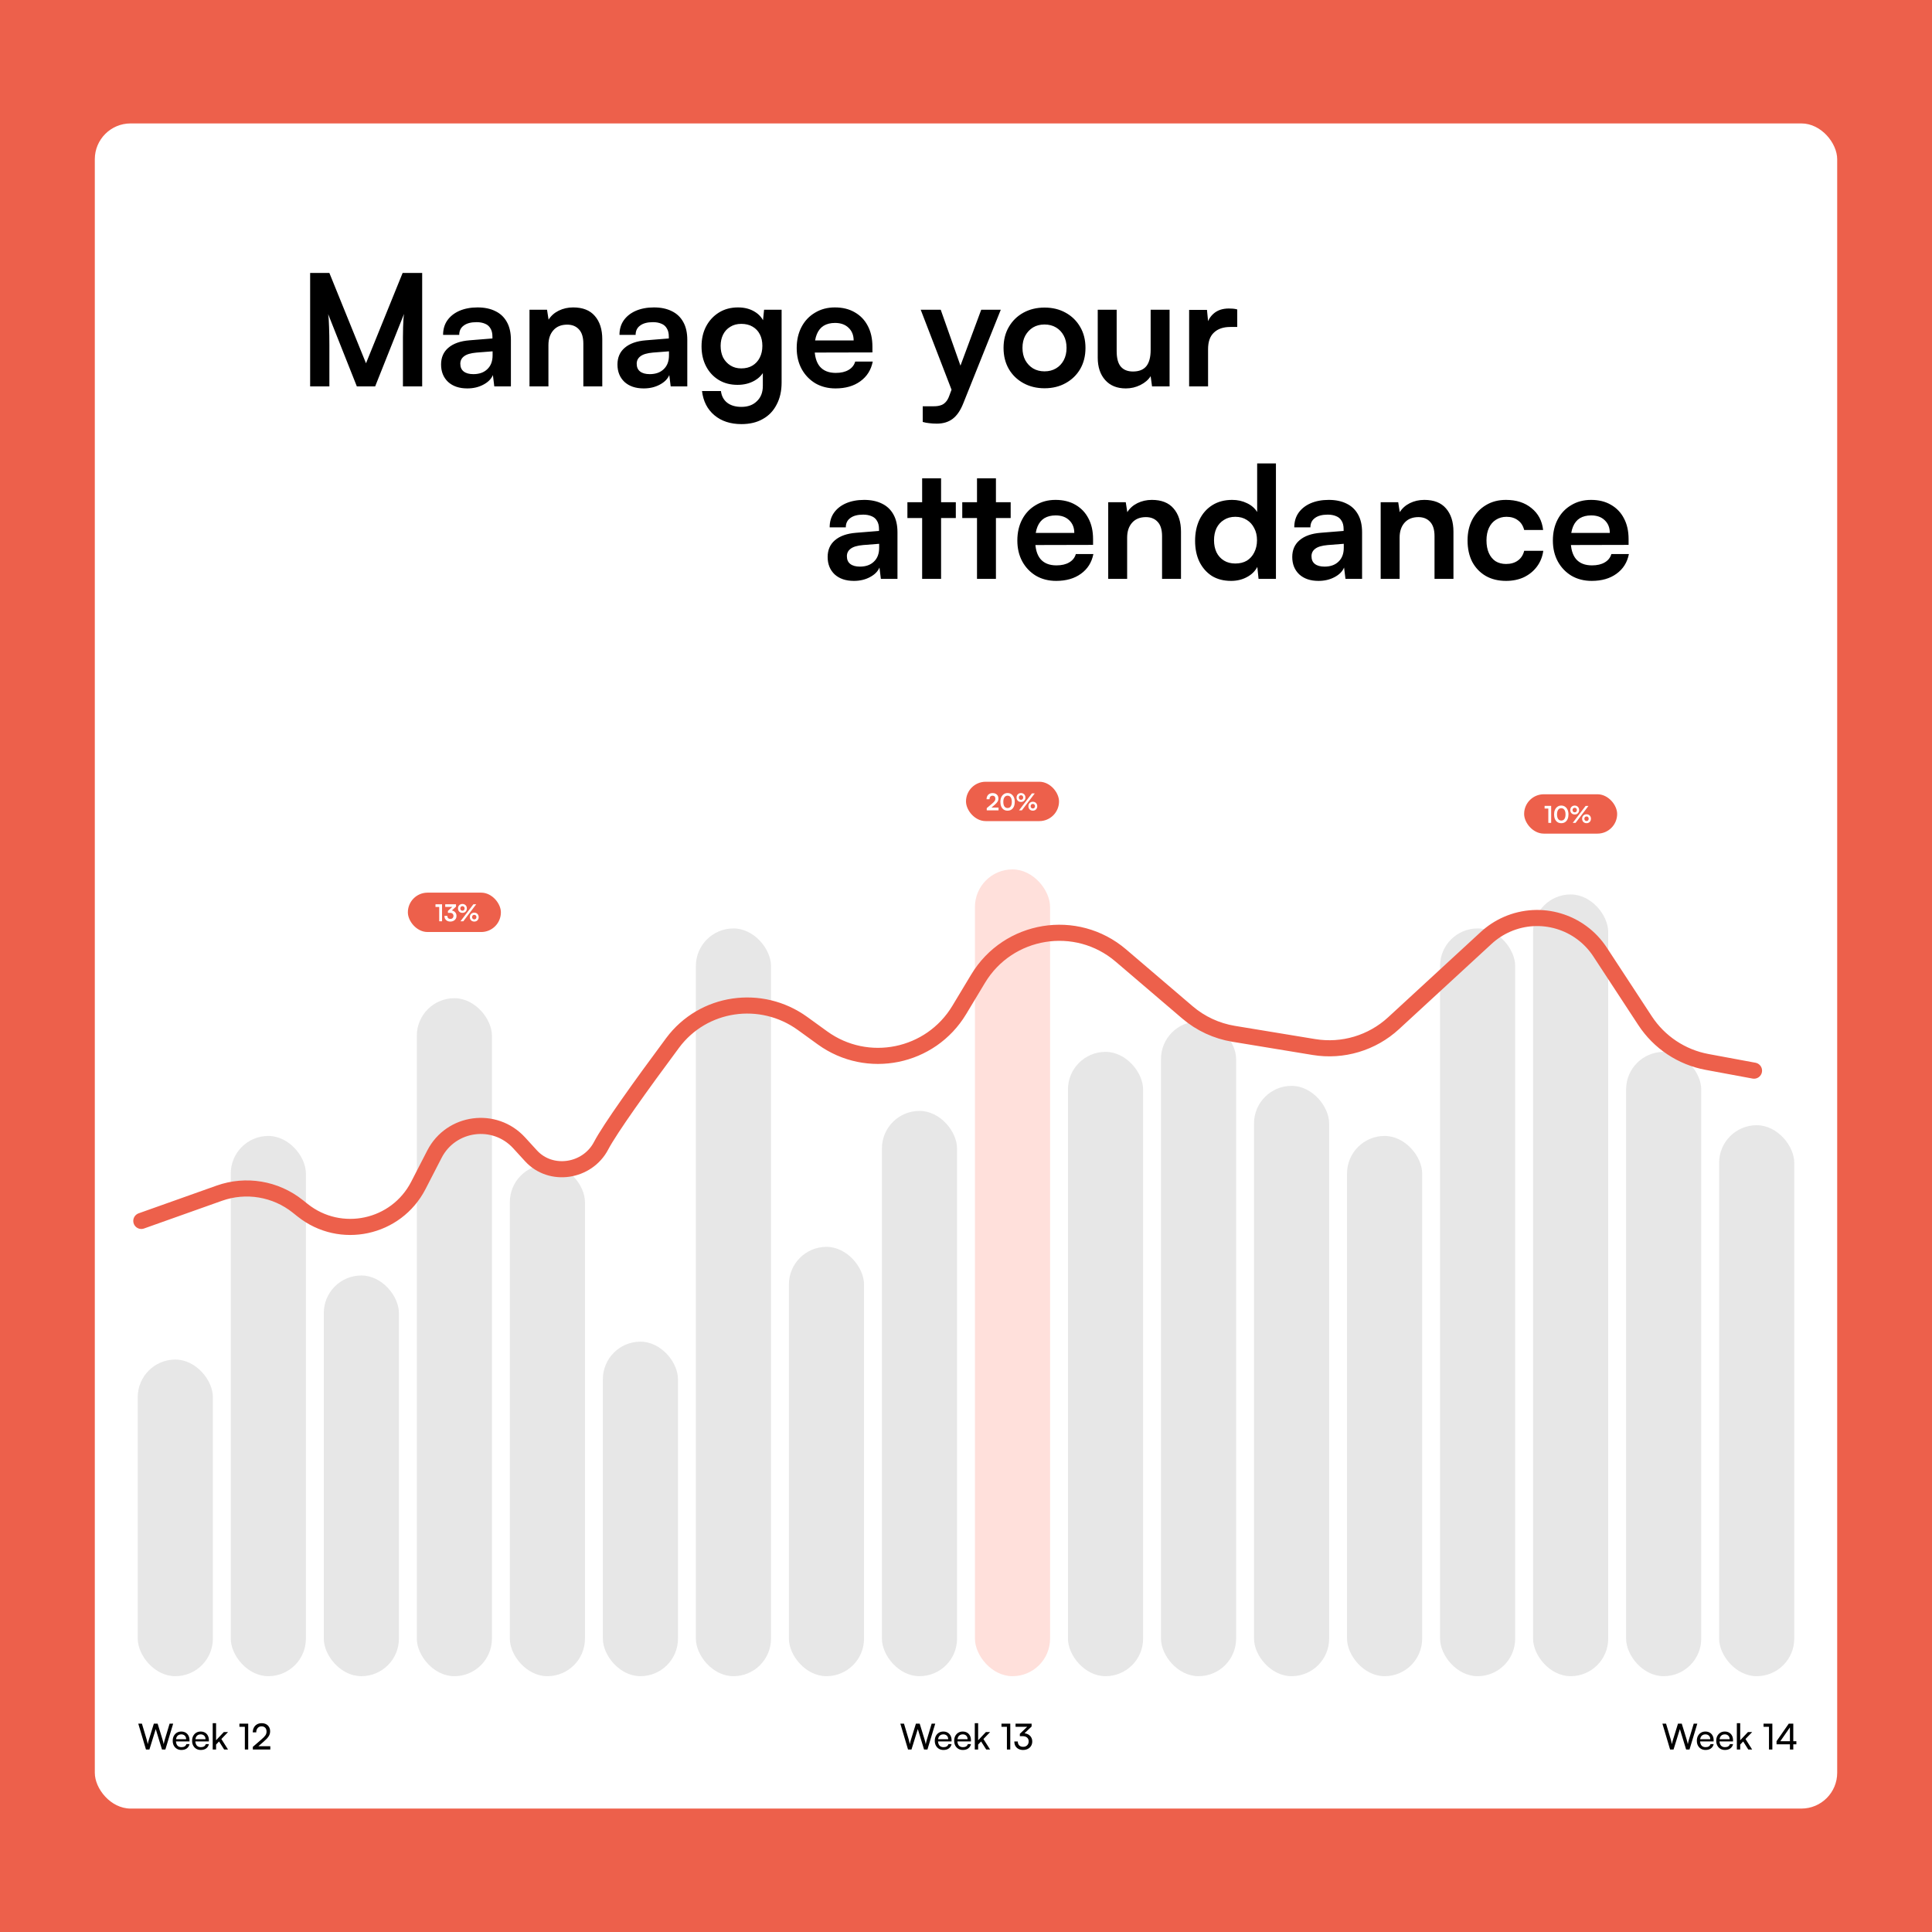 <svg width="1080" height="1080" viewBox="0 0 1080 1080" fill="none" xmlns="http://www.w3.org/2000/svg">
<rect width="1080" height="1080" fill="#ED604B"/>
<rect x="53" y="69" width="974" height="942" rx="20" fill="white"/>
<path d="M184.126 216H173.37V152.591H184.126L204.597 203.075L225.068 152.591H235.998V216H225.242V196.483C225.242 193.302 225.242 190.642 225.242 188.503C225.242 186.305 225.271 184.455 225.329 182.951C225.386 181.448 225.444 180.118 225.502 178.961C225.56 177.804 225.676 176.648 225.849 175.491L209.715 216H199.479L183.432 175.578C183.721 177.486 183.895 179.915 183.952 182.864C184.068 185.814 184.126 189.283 184.126 193.274V216ZM261.222 217.128C256.711 217.128 253.126 215.913 250.466 213.484C247.863 210.998 246.562 207.759 246.562 203.769C246.562 199.837 247.921 196.714 250.639 194.401C253.415 192.03 257.347 190.642 262.436 190.238L275.274 189.197V188.242C275.274 186.276 274.898 184.715 274.146 183.558C273.452 182.344 272.44 181.477 271.11 180.956C269.78 180.378 268.219 180.089 266.426 180.089C263.303 180.089 260.904 180.725 259.227 181.997C257.549 183.211 256.711 184.946 256.711 187.202H247.69C247.69 184.079 248.47 181.39 250.032 179.134C251.651 176.821 253.906 175.029 256.798 173.756C259.747 172.484 263.13 171.848 266.947 171.848C270.821 171.848 274.146 172.542 276.922 173.93C279.698 175.26 281.837 177.284 283.341 180.002C284.844 182.662 285.596 185.987 285.596 189.977V216H276.315L275.534 209.668C274.609 211.865 272.816 213.658 270.156 215.046C267.554 216.434 264.576 217.128 261.222 217.128ZM264.605 209.147C267.901 209.147 270.503 208.222 272.411 206.372C274.378 204.521 275.361 201.948 275.361 198.652V196.396L266.426 197.09C263.13 197.379 260.788 198.073 259.4 199.172C258.012 200.213 257.318 201.601 257.318 203.336C257.318 205.244 257.954 206.69 259.227 207.673C260.499 208.656 262.291 209.147 264.605 209.147ZM306.575 216H295.992V173.149H305.794L306.662 178.701C307.992 176.561 309.871 174.884 312.3 173.67C314.787 172.455 317.476 171.848 320.367 171.848C325.745 171.848 329.793 173.438 332.511 176.619C335.287 179.8 336.675 184.137 336.675 189.63V216H326.092V192.146C326.092 188.561 325.282 185.9 323.663 184.166C322.044 182.373 319.847 181.477 317.071 181.477C313.775 181.477 311.201 182.517 309.351 184.599C307.5 186.681 306.575 189.457 306.575 192.927V216ZM359.823 217.128C355.313 217.128 351.727 215.913 349.067 213.484C346.465 210.998 345.164 207.759 345.164 203.769C345.164 199.837 346.523 196.714 349.241 194.401C352.016 192.03 355.949 190.642 361.038 190.238L373.876 189.197V188.242C373.876 186.276 373.5 184.715 372.748 183.558C372.054 182.344 371.042 181.477 369.712 180.956C368.382 180.378 366.82 180.089 365.028 180.089C361.905 180.089 359.505 180.725 357.828 181.997C356.151 183.211 355.313 184.946 355.313 187.202H346.291C346.291 184.079 347.072 181.39 348.633 179.134C350.253 176.821 352.508 175.029 355.399 173.756C358.349 172.484 361.732 171.848 365.548 171.848C369.423 171.848 372.748 172.542 375.524 173.93C378.299 175.26 380.439 177.284 381.943 180.002C383.446 182.662 384.198 185.987 384.198 189.977V216H374.916L374.136 209.668C373.21 211.865 371.418 213.658 368.758 215.046C366.155 216.434 363.177 217.128 359.823 217.128ZM363.206 209.147C366.502 209.147 369.105 208.222 371.013 206.372C372.979 204.521 373.962 201.948 373.962 198.652V196.396L365.028 197.09C361.732 197.379 359.39 198.073 358.002 199.172C356.614 200.213 355.92 201.601 355.92 203.336C355.92 205.244 356.556 206.69 357.828 207.673C359.1 208.656 360.893 209.147 363.206 209.147ZM392.165 193.62C392.165 189.457 393.004 185.756 394.681 182.517C396.416 179.221 398.816 176.619 401.88 174.711C404.945 172.802 408.502 171.848 412.55 171.848C416.193 171.848 419.316 172.658 421.918 174.277C424.52 175.838 426.342 178.036 427.383 180.869L426.255 181.824L427.122 173.149H436.924V213.831C436.924 218.573 435.999 222.679 434.149 226.149C432.356 229.676 429.783 232.365 426.429 234.216C423.132 236.124 419.142 237.078 414.458 237.078C408.328 237.078 403.297 235.43 399.365 232.134C395.433 228.838 393.119 224.327 392.425 218.602H403.008C403.355 221.378 404.512 223.547 406.478 225.108C408.502 226.669 411.162 227.45 414.458 227.45C418.101 227.45 420.993 226.38 423.132 224.241C425.33 222.159 426.429 219.325 426.429 215.74V205.07L427.643 206.198C426.602 208.916 424.694 211.085 421.918 212.704C419.142 214.323 415.933 215.133 412.289 215.133C408.242 215.133 404.714 214.207 401.707 212.357C398.7 210.506 396.358 207.962 394.681 204.723C393.004 201.485 392.165 197.784 392.165 193.62ZM402.835 193.36C402.835 195.789 403.297 197.958 404.222 199.866C405.206 201.716 406.565 203.191 408.299 204.29C410.034 205.389 412.058 205.938 414.371 205.938C416.8 205.938 418.882 205.417 420.617 204.377C422.409 203.278 423.768 201.803 424.694 199.953C425.677 198.044 426.168 195.847 426.168 193.36C426.168 190.874 425.706 188.734 424.78 186.941C423.855 185.091 422.496 183.645 420.704 182.604C418.969 181.563 416.858 181.043 414.371 181.043C412 181.043 409.947 181.592 408.213 182.691C406.478 183.732 405.148 185.178 404.222 187.028C403.297 188.879 402.835 190.989 402.835 193.36ZM467.046 217.128C462.825 217.128 459.066 216.173 455.77 214.265C452.531 212.299 449.987 209.639 448.136 206.285C446.286 202.873 445.361 198.97 445.361 194.575C445.361 190.122 446.257 186.19 448.05 182.778C449.842 179.366 452.358 176.706 455.596 174.797C458.835 172.831 462.536 171.848 466.699 171.848C471.036 171.848 474.766 172.773 477.889 174.624C481.012 176.417 483.412 178.932 485.089 182.17C486.824 185.409 487.691 189.283 487.691 193.794V197.003L450.912 197.09L451.086 190.324H477.195C477.195 187.375 476.241 185.004 474.333 183.211C472.482 181.419 469.967 180.522 466.786 180.522C464.299 180.522 462.189 181.043 460.454 182.084C458.777 183.125 457.505 184.686 456.637 186.768C455.77 188.85 455.336 191.394 455.336 194.401C455.336 199.027 456.319 202.526 458.285 204.897C460.309 207.268 463.287 208.453 467.22 208.453C470.111 208.453 472.482 207.904 474.333 206.805C476.241 205.707 477.484 204.145 478.063 202.121H487.864C486.939 206.805 484.626 210.477 480.925 213.138C477.282 215.798 472.656 217.128 467.046 217.128ZM525.873 173.149L539.838 212.704L534.113 223.547L514.683 173.149H525.873ZM515.81 235.864V227.103H522.143C523.53 227.103 524.745 226.93 525.786 226.583C526.827 226.293 527.752 225.715 528.562 224.848C529.429 223.98 530.152 222.708 530.73 221.031L548.512 173.149H559.442L538.45 225.542C536.889 229.474 534.923 232.336 532.552 234.129C530.181 235.922 527.231 236.818 523.704 236.818C522.2 236.818 520.784 236.731 519.454 236.558C518.181 236.442 516.967 236.211 515.81 235.864ZM560.989 194.488C560.989 190.035 561.972 186.132 563.938 182.778C565.904 179.366 568.622 176.706 572.092 174.797C575.562 172.889 579.494 171.935 583.889 171.935C588.342 171.935 592.274 172.889 595.686 174.797C599.156 176.706 601.874 179.366 603.84 182.778C605.806 186.132 606.789 190.035 606.789 194.488C606.789 198.941 605.806 202.873 603.84 206.285C601.874 209.639 599.156 212.27 595.686 214.178C592.274 216.087 588.342 217.041 583.889 217.041C579.494 217.041 575.562 216.087 572.092 214.178C568.622 212.27 565.904 209.639 563.938 206.285C561.972 202.873 560.989 198.941 560.989 194.488ZM571.572 194.488C571.572 197.09 572.092 199.374 573.133 201.341C574.232 203.307 575.677 204.839 577.47 205.938C579.32 207.037 581.46 207.586 583.889 207.586C586.318 207.586 588.457 207.037 590.308 205.938C592.158 204.839 593.604 203.307 594.645 201.341C595.686 199.374 596.206 197.09 596.206 194.488C596.206 191.828 595.686 189.544 594.645 187.635C593.604 185.669 592.158 184.137 590.308 183.038C588.457 181.939 586.318 181.39 583.889 181.39C581.46 181.39 579.32 181.939 577.47 183.038C575.677 184.137 574.232 185.669 573.133 187.635C572.092 189.544 571.572 191.828 571.572 194.488ZM643.219 173.149H653.802V216H644L643.219 210.275C641.947 212.299 640.039 213.947 637.494 215.219C634.95 216.492 632.232 217.128 629.341 217.128C624.425 217.128 620.58 215.566 617.804 212.444C615.028 209.321 613.64 205.157 613.64 199.953V173.149H624.223V196.223C624.223 200.271 625.003 203.191 626.565 204.984C628.126 206.776 630.381 207.673 633.331 207.673C636.685 207.673 639.171 206.69 640.791 204.723C642.41 202.7 643.219 199.664 643.219 195.616V173.149ZM691.622 172.976V182.778H687.719C683.844 182.778 680.808 183.819 678.611 185.9C676.413 187.924 675.315 191.018 675.315 195.182V216H664.732V173.236H674.707L675.575 182.084H674.534C675.112 179.25 676.471 176.937 678.611 175.144C680.751 173.352 683.526 172.455 686.938 172.455C687.69 172.455 688.442 172.484 689.193 172.542C689.945 172.6 690.755 172.744 691.622 172.976Z" fill="black"/>
<path d="M477.317 324.721C472.807 324.721 469.222 323.507 466.561 321.078C463.959 318.592 462.658 315.353 462.658 311.363C462.658 307.431 464.017 304.308 466.735 301.995C469.511 299.624 473.443 298.236 478.532 297.831L491.37 296.79V295.836C491.37 293.87 490.994 292.309 490.242 291.152C489.548 289.938 488.536 289.07 487.206 288.55C485.876 287.972 484.315 287.682 482.522 287.682C479.399 287.682 476.999 288.319 475.322 289.591C473.645 290.805 472.807 292.54 472.807 294.795H463.786C463.786 291.673 464.566 288.984 466.128 286.728C467.747 284.415 470.002 282.622 472.894 281.35C475.843 280.078 479.226 279.442 483.042 279.442C486.917 279.442 490.242 280.136 493.018 281.524C495.794 282.854 497.933 284.878 499.437 287.596C500.94 290.256 501.692 293.581 501.692 297.571V323.594H492.411L491.63 317.262C490.705 319.459 488.912 321.252 486.252 322.64C483.65 324.027 480.671 324.721 477.317 324.721ZM480.7 316.741C483.997 316.741 486.599 315.816 488.507 313.965C490.473 312.115 491.456 309.541 491.456 306.245V303.99L482.522 304.684C479.226 304.973 476.884 305.667 475.496 306.766C474.108 307.807 473.414 309.195 473.414 310.929C473.414 312.838 474.05 314.283 475.322 315.266C476.595 316.25 478.387 316.741 480.7 316.741ZM507.245 280.743H534.309V289.591H507.245V280.743ZM526.068 323.594H515.485V267.385H526.068V323.594ZM537.91 280.743H564.973V289.591H537.91V280.743ZM556.733 323.594H546.15V267.385H556.733V323.594ZM590.385 324.721C586.164 324.721 582.405 323.767 579.109 321.859C575.871 319.893 573.326 317.233 571.476 313.879C569.625 310.467 568.7 306.563 568.7 302.168C568.7 297.716 569.596 293.783 571.389 290.371C573.182 286.96 575.697 284.299 578.935 282.391C582.174 280.425 585.875 279.442 590.038 279.442C594.376 279.442 598.106 280.367 601.228 282.218C604.351 284.01 606.751 286.526 608.428 289.764C610.163 293.003 611.03 296.877 611.03 301.388V304.597L574.251 304.684L574.425 297.918H600.534C600.534 294.969 599.58 292.598 597.672 290.805C595.821 289.012 593.306 288.116 590.125 288.116C587.639 288.116 585.528 288.637 583.793 289.677C582.116 290.718 580.844 292.28 579.976 294.362C579.109 296.443 578.675 298.988 578.675 301.995C578.675 306.621 579.658 310.12 581.624 312.491C583.648 314.862 586.627 316.047 590.559 316.047C593.45 316.047 595.821 315.498 597.672 314.399C599.58 313.3 600.823 311.739 601.402 309.715H611.204C610.278 314.399 607.965 318.071 604.264 320.731C600.621 323.391 595.995 324.721 590.385 324.721ZM630.082 323.594H619.5V280.743H629.302L630.169 286.295C631.499 284.155 633.378 282.478 635.807 281.263C638.294 280.049 640.983 279.442 643.874 279.442C649.252 279.442 653.3 281.032 656.018 284.213C658.794 287.393 660.182 291.73 660.182 297.224V323.594H649.599V299.74C649.599 296.154 648.79 293.494 647.171 291.759C645.551 289.967 643.354 289.07 640.578 289.07C637.282 289.07 634.709 290.111 632.858 292.193C631.008 294.275 630.082 297.051 630.082 300.52V323.594ZM688.188 324.721C684.024 324.721 680.439 323.796 677.432 321.946C674.483 320.037 672.17 317.406 670.493 314.052C668.873 310.698 668.064 306.795 668.064 302.342C668.064 297.889 668.873 293.957 670.493 290.545C672.17 287.075 674.57 284.357 677.692 282.391C680.815 280.425 684.516 279.442 688.795 279.442C691.802 279.442 694.549 280.049 697.036 281.263C699.522 282.42 701.431 284.068 702.761 286.208V259.057H713.257V323.594H703.542L702.848 316.915C701.575 319.343 699.609 321.252 696.949 322.64C694.347 324.027 691.427 324.721 688.188 324.721ZM690.53 315.006C693.017 315.006 695.156 314.486 696.949 313.445C698.742 312.346 700.13 310.814 701.113 308.848C702.154 306.824 702.674 304.539 702.674 301.995C702.674 299.393 702.154 297.137 701.113 295.229C700.13 293.263 698.742 291.73 696.949 290.632C695.156 289.475 693.017 288.897 690.53 288.897C688.101 288.897 685.991 289.475 684.198 290.632C682.405 291.73 681.017 293.263 680.034 295.229C679.109 297.195 678.646 299.45 678.646 301.995C678.646 304.539 679.109 306.795 680.034 308.761C681.017 310.727 682.405 312.259 684.198 313.358C685.991 314.457 688.101 315.006 690.53 315.006ZM737.036 324.721C732.526 324.721 728.94 323.507 726.28 321.078C723.678 318.592 722.377 315.353 722.377 311.363C722.377 307.431 723.736 304.308 726.454 301.995C729.229 299.624 733.162 298.236 738.251 297.831L751.089 296.79V295.836C751.089 293.87 750.713 292.309 749.961 291.152C749.267 289.938 748.255 289.07 746.925 288.55C745.595 287.972 744.033 287.682 742.241 287.682C739.118 287.682 736.718 288.319 735.041 289.591C733.364 290.805 732.526 292.54 732.526 294.795H723.504C723.504 291.673 724.285 288.984 725.847 286.728C727.466 284.415 729.721 282.622 732.612 281.35C735.562 280.078 738.945 279.442 742.761 279.442C746.636 279.442 749.961 280.136 752.737 281.524C755.512 282.854 757.652 284.878 759.156 287.596C760.659 290.256 761.411 293.581 761.411 297.571V323.594H752.129L751.349 317.262C750.424 319.459 748.631 321.252 745.971 322.64C743.368 324.027 740.39 324.721 737.036 324.721ZM740.419 316.741C743.715 316.741 746.318 315.816 748.226 313.965C750.192 312.115 751.175 309.541 751.175 306.245V303.99L742.241 304.684C738.945 304.973 736.603 305.667 735.215 306.766C733.827 307.807 733.133 309.195 733.133 310.929C733.133 312.838 733.769 314.283 735.041 315.266C736.313 316.25 738.106 316.741 740.419 316.741ZM782.39 323.594H771.807V280.743H781.609L782.476 286.295C783.806 284.155 785.686 282.478 788.115 281.263C790.601 280.049 793.29 279.442 796.182 279.442C801.56 279.442 805.608 281.032 808.326 284.213C811.101 287.393 812.489 291.73 812.489 297.224V323.594H801.907V299.74C801.907 296.154 801.097 293.494 799.478 291.759C797.859 289.967 795.661 289.07 792.885 289.07C789.589 289.07 787.016 290.111 785.165 292.193C783.315 294.275 782.39 297.051 782.39 300.52V323.594ZM820.371 302.082C820.371 297.687 821.268 293.783 823.06 290.371C824.911 286.96 827.426 284.299 830.607 282.391C833.845 280.425 837.575 279.442 841.797 279.442C847.637 279.442 852.408 280.974 856.109 284.039C859.868 287.046 862.037 291.123 862.615 296.27H852.032C851.396 293.841 850.211 292.02 848.476 290.805C846.799 289.533 844.688 288.897 842.144 288.897C839.946 288.897 837.98 289.446 836.245 290.545C834.568 291.586 833.267 293.089 832.342 295.056C831.416 297.022 830.954 299.364 830.954 302.082C830.954 304.8 831.388 307.142 832.255 309.108C833.122 311.074 834.366 312.606 835.985 313.705C837.662 314.746 839.628 315.266 841.883 315.266C844.543 315.266 846.741 314.63 848.476 313.358C850.268 312.086 851.454 310.264 852.032 307.893H862.702C862.239 311.247 861.053 314.197 859.145 316.741C857.295 319.228 854.895 321.194 851.945 322.64C848.996 324.027 845.642 324.721 841.883 324.721C837.546 324.721 833.759 323.796 830.52 321.946C827.282 320.037 824.766 317.406 822.974 314.052C821.239 310.64 820.371 306.65 820.371 302.082ZM889.748 324.721C885.527 324.721 881.768 323.767 878.472 321.859C875.233 319.893 872.689 317.233 870.838 313.879C868.988 310.467 868.063 306.563 868.063 302.168C868.063 297.716 868.959 293.783 870.752 290.371C872.544 286.96 875.06 284.299 878.298 282.391C881.537 280.425 885.238 279.442 889.401 279.442C893.738 279.442 897.468 280.367 900.591 282.218C903.714 284.01 906.114 286.526 907.791 289.764C909.525 293.003 910.393 296.877 910.393 301.388V304.597L873.614 304.684L873.788 297.918H899.897C899.897 294.969 898.943 292.598 897.035 290.805C895.184 289.012 892.669 288.116 889.488 288.116C887.001 288.116 884.891 288.637 883.156 289.677C881.479 290.718 880.207 292.28 879.339 294.362C878.472 296.443 878.038 298.988 878.038 301.995C878.038 306.621 879.021 310.12 880.987 312.491C883.011 314.862 885.989 316.047 889.922 316.047C892.813 316.047 895.184 315.498 897.035 314.399C898.943 313.3 900.186 311.739 900.764 309.715H910.566C909.641 314.399 907.328 318.071 903.627 320.731C899.984 323.391 895.358 324.721 889.748 324.721Z" fill="black"/>
<rect x="77" y="760" width="42" height="177" rx="21" fill="#E7E7E7"/>
<rect x="129" y="635" width="42" height="302" rx="21" fill="#E7E7E7"/>
<rect x="181" y="713" width="42" height="224" rx="21" fill="#E7E7E7"/>
<rect x="285" y="651" width="42" height="286" rx="21" fill="#E7E7E7"/>
<rect x="337" y="750" width="42" height="187" rx="21" fill="#E7E7E7"/>
<rect x="389" y="519" width="42" height="418" rx="21" fill="#E7E7E7"/>
<rect x="441" y="697" width="42" height="240" rx="21" fill="#E7E7E7"/>
<rect x="493" y="621" width="42" height="316" rx="21" fill="#E7E7E7"/>
<rect x="545" y="486" width="42" height="451" rx="21" fill="#FFE0DB"/>
<rect x="597" y="588" width="42" height="349" rx="21" fill="#E7E7E7"/>
<rect x="649" y="571" width="42" height="366" rx="21" fill="#E7E7E7"/>
<rect x="701" y="607" width="42" height="330" rx="21" fill="#E7E7E7"/>
<rect x="753" y="635" width="42" height="302" rx="21" fill="#E7E7E7"/>
<rect x="909" y="588" width="42" height="349" rx="21" fill="#E7E7E7"/>
<rect x="961" y="629" width="42" height="308" rx="21" fill="#E7E7E7"/>
<rect x="805" y="519" width="42" height="418" rx="21" fill="#E7E7E7"/>
<rect x="857" y="500" width="42" height="437" rx="21" fill="#E7E7E7"/>
<rect x="233" y="558" width="42" height="379" rx="21" fill="#E7E7E7"/>
<path d="M81.6 978L77.3 963.54H79.34L81.98 972.38C82.087 972.753 82.187 973.147 82.28 973.56C82.373 973.973 82.473 974.453 82.58 975C82.7 974.413 82.813 973.927 82.92 973.54C83.04 973.153 83.153 972.767 83.26 972.38L86 963.54H88.12L90.84 972.38C90.96 972.767 91.073 973.167 91.18 973.58C91.287 973.993 91.393 974.467 91.5 975C91.633 974.387 91.747 973.88 91.84 973.48C91.947 973.08 92.047 972.72 92.14 972.4L94.8 963.54H96.8L92.44 978H90.56L87.06 966.56L83.52 978H81.6ZM101.408 978.24C100.461 978.24 99.621 978.027 98.888 977.6C98.155 977.16 97.582 976.56 97.168 975.8C96.755 975.027 96.548 974.133 96.548 973.12C96.548 972.093 96.748 971.193 97.148 970.42C97.561 969.647 98.121 969.04 98.828 968.6C99.548 968.16 100.381 967.94 101.328 967.94C102.261 967.94 103.068 968.14 103.748 968.54C104.441 968.94 104.975 969.5 105.348 970.22C105.735 970.94 105.928 971.787 105.928 972.76V973.46L97.548 973.48L97.588 972.22H104.048C104.048 971.407 103.801 970.753 103.308 970.26C102.815 969.767 102.155 969.52 101.328 969.52C100.701 969.52 100.161 969.66 99.708 969.94C99.268 970.207 98.928 970.607 98.688 971.14C98.462 971.66 98.348 972.287 98.348 973.02C98.348 974.193 98.615 975.1 99.148 975.74C99.681 976.367 100.448 976.68 101.448 976.68C102.181 976.68 102.781 976.533 103.248 976.24C103.715 975.947 104.028 975.52 104.188 974.96H105.948C105.708 976 105.195 976.807 104.408 977.38C103.621 977.953 102.621 978.24 101.408 978.24ZM112.248 978.24C111.301 978.24 110.461 978.027 109.728 977.6C108.995 977.16 108.421 976.56 108.008 975.8C107.595 975.027 107.388 974.133 107.388 973.12C107.388 972.093 107.588 971.193 107.988 970.42C108.401 969.647 108.961 969.04 109.668 968.6C110.388 968.16 111.221 967.94 112.168 967.94C113.101 967.94 113.908 968.14 114.588 968.54C115.281 968.94 115.815 969.5 116.188 970.22C116.575 970.94 116.768 971.787 116.768 972.76V973.46L108.388 973.48L108.428 972.22H114.888C114.888 971.407 114.641 970.753 114.148 970.26C113.655 969.767 112.995 969.52 112.168 969.52C111.541 969.52 111.001 969.66 110.548 969.94C110.108 970.207 109.768 970.607 109.528 971.14C109.301 971.66 109.188 972.287 109.188 973.02C109.188 974.193 109.455 975.1 109.988 975.74C110.521 976.367 111.288 976.68 112.288 976.68C113.021 976.68 113.621 976.533 114.088 976.24C114.555 975.947 114.868 975.52 115.028 974.96H116.788C116.548 976 116.035 976.807 115.248 977.38C114.461 977.953 113.461 978.24 112.248 978.24ZM120.788 978H118.908V963.28H120.788V972.82L125.128 968.22H127.488L123.748 972.12L127.468 978H125.308L122.448 973.48L120.788 975.22V978ZM136.873 965.3H133.833V963.54H138.753V978H136.873V965.3ZM151.098 977.98L141.338 978V976.5L145.998 972.48C146.585 971.987 147.071 971.54 147.458 971.14C147.845 970.74 148.151 970.373 148.378 970.04C148.605 969.693 148.765 969.353 148.858 969.02C148.951 968.687 148.998 968.327 148.998 967.94C148.998 967.033 148.751 966.327 148.258 965.82C147.778 965.3 147.098 965.04 146.218 965.04C145.325 965.04 144.605 965.347 144.058 965.96C143.525 966.56 143.251 967.373 143.238 968.4H141.278C141.305 967.373 141.525 966.473 141.938 965.7C142.351 964.927 142.925 964.333 143.658 963.92C144.405 963.493 145.265 963.28 146.238 963.28C147.211 963.28 148.051 963.467 148.758 963.84C149.465 964.213 150.011 964.74 150.398 965.42C150.798 966.087 150.998 966.887 150.998 967.82C150.998 968.327 150.931 968.813 150.798 969.28C150.665 969.733 150.451 970.187 150.158 970.64C149.878 971.08 149.511 971.54 149.058 972.02C148.605 972.487 148.058 973 147.418 973.56L143.638 976.84L142.978 976.16H151.098V977.98Z" fill="black"/>
<path d="M507.6 978L503.3 963.54H505.34L507.98 972.38C508.087 972.753 508.187 973.147 508.28 973.56C508.373 973.973 508.473 974.453 508.58 975C508.7 974.413 508.813 973.927 508.92 973.54C509.04 973.153 509.153 972.767 509.26 972.38L512 963.54H514.12L516.84 972.38C516.96 972.767 517.073 973.167 517.18 973.58C517.287 973.993 517.393 974.467 517.5 975C517.633 974.387 517.747 973.88 517.84 973.48C517.947 973.08 518.047 972.72 518.14 972.4L520.8 963.54H522.8L518.44 978H516.56L513.06 966.56L509.52 978H507.6ZM527.408 978.24C526.461 978.24 525.621 978.027 524.888 977.6C524.155 977.16 523.581 976.56 523.168 975.8C522.755 975.027 522.548 974.133 522.548 973.12C522.548 972.093 522.748 971.193 523.148 970.42C523.561 969.647 524.121 969.04 524.828 968.6C525.548 968.16 526.381 967.94 527.328 967.94C528.261 967.94 529.068 968.14 529.748 968.54C530.441 968.94 530.975 969.5 531.348 970.22C531.735 970.94 531.928 971.787 531.928 972.76V973.46L523.548 973.48L523.588 972.22H530.048C530.048 971.407 529.801 970.753 529.308 970.26C528.815 969.767 528.155 969.52 527.328 969.52C526.701 969.52 526.161 969.66 525.708 969.94C525.268 970.207 524.928 970.607 524.688 971.14C524.461 971.66 524.348 972.287 524.348 973.02C524.348 974.193 524.615 975.1 525.148 975.74C525.681 976.367 526.448 976.68 527.448 976.68C528.181 976.68 528.781 976.533 529.248 976.24C529.715 975.947 530.028 975.52 530.188 974.96H531.948C531.708 976 531.195 976.807 530.408 977.38C529.621 977.953 528.621 978.24 527.408 978.24ZM538.248 978.24C537.301 978.24 536.461 978.027 535.728 977.6C534.995 977.16 534.421 976.56 534.008 975.8C533.595 975.027 533.388 974.133 533.388 973.12C533.388 972.093 533.588 971.193 533.988 970.42C534.401 969.647 534.961 969.04 535.668 968.6C536.388 968.16 537.221 967.94 538.168 967.94C539.101 967.94 539.908 968.14 540.588 968.54C541.281 968.94 541.815 969.5 542.188 970.22C542.575 970.94 542.768 971.787 542.768 972.76V973.46L534.388 973.48L534.428 972.22H540.888C540.888 971.407 540.641 970.753 540.148 970.26C539.655 969.767 538.995 969.52 538.168 969.52C537.541 969.52 537.001 969.66 536.548 969.94C536.108 970.207 535.768 970.607 535.528 971.14C535.301 971.66 535.188 972.287 535.188 973.02C535.188 974.193 535.455 975.1 535.988 975.74C536.521 976.367 537.288 976.68 538.288 976.68C539.021 976.68 539.621 976.533 540.088 976.24C540.555 975.947 540.868 975.52 541.028 974.96H542.788C542.548 976 542.035 976.807 541.248 977.38C540.461 977.953 539.461 978.24 538.248 978.24ZM546.788 978H544.908V963.28H546.788V972.82L551.128 968.22H553.488L549.748 972.12L553.468 978H551.308L548.448 973.48L546.788 975.22V978ZM562.873 965.3H559.833V963.54H564.753V978H562.873V965.3ZM576.678 965.12L571.378 970.18L570.098 969.22L575.218 964.3L575.118 965.28H567.698V963.54H576.678V965.12ZM571.538 970.52H570.098V969.22C570.325 969.073 570.605 968.98 570.938 968.94C571.285 968.887 571.618 968.86 571.938 968.86C572.645 968.86 573.305 968.967 573.918 969.18C574.531 969.38 575.071 969.68 575.538 970.08C576.018 970.48 576.385 970.967 576.638 971.54C576.905 972.1 577.038 972.74 577.038 973.46C577.038 974.433 576.811 975.28 576.358 976C575.918 976.72 575.305 977.273 574.518 977.66C573.745 978.047 572.871 978.24 571.898 978.24C570.951 978.24 570.111 978.053 569.378 977.68C568.645 977.307 568.065 976.767 567.638 976.06C567.225 975.34 567.018 974.487 567.018 973.5H568.958C568.958 974.433 569.225 975.167 569.758 975.7C570.305 976.22 571.031 976.48 571.938 976.48C572.871 976.48 573.618 976.2 574.178 975.64C574.751 975.08 575.038 974.34 575.038 973.42C575.038 972.553 574.745 971.853 574.158 971.32C573.571 970.787 572.698 970.52 571.538 970.52Z" fill="black"/>
<path d="M933.6 978L929.3 963.54H931.34L933.98 972.38C934.087 972.753 934.187 973.147 934.28 973.56C934.373 973.973 934.473 974.453 934.58 975C934.7 974.413 934.813 973.927 934.92 973.54C935.04 973.153 935.153 972.767 935.26 972.38L938 963.54H940.12L942.84 972.38C942.96 972.767 943.073 973.167 943.18 973.58C943.287 973.993 943.393 974.467 943.5 975C943.633 974.387 943.747 973.88 943.84 973.48C943.947 973.08 944.047 972.72 944.14 972.4L946.8 963.54H948.8L944.44 978H942.56L939.06 966.56L935.52 978H933.6ZM953.408 978.24C952.461 978.24 951.621 978.027 950.888 977.6C950.155 977.16 949.581 976.56 949.168 975.8C948.755 975.027 948.548 974.133 948.548 973.12C948.548 972.093 948.748 971.193 949.148 970.42C949.561 969.647 950.121 969.04 950.828 968.6C951.548 968.16 952.381 967.94 953.328 967.94C954.261 967.94 955.068 968.14 955.748 968.54C956.441 968.94 956.975 969.5 957.348 970.22C957.735 970.94 957.928 971.787 957.928 972.76V973.46L949.548 973.48L949.588 972.22H956.048C956.048 971.407 955.801 970.753 955.308 970.26C954.815 969.767 954.155 969.52 953.328 969.52C952.701 969.52 952.161 969.66 951.708 969.94C951.268 970.207 950.928 970.607 950.688 971.14C950.461 971.66 950.348 972.287 950.348 973.02C950.348 974.193 950.615 975.1 951.148 975.74C951.681 976.367 952.448 976.68 953.448 976.68C954.181 976.68 954.781 976.533 955.248 976.24C955.715 975.947 956.028 975.52 956.188 974.96H957.948C957.708 976 957.195 976.807 956.408 977.38C955.621 977.953 954.621 978.24 953.408 978.24ZM964.248 978.24C963.301 978.24 962.461 978.027 961.728 977.6C960.995 977.16 960.421 976.56 960.008 975.8C959.595 975.027 959.388 974.133 959.388 973.12C959.388 972.093 959.588 971.193 959.988 970.42C960.401 969.647 960.961 969.04 961.668 968.6C962.388 968.16 963.221 967.94 964.168 967.94C965.101 967.94 965.908 968.14 966.588 968.54C967.281 968.94 967.815 969.5 968.188 970.22C968.575 970.94 968.768 971.787 968.768 972.76V973.46L960.388 973.48L960.428 972.22H966.888C966.888 971.407 966.641 970.753 966.148 970.26C965.655 969.767 964.995 969.52 964.168 969.52C963.541 969.52 963.001 969.66 962.548 969.94C962.108 970.207 961.768 970.607 961.528 971.14C961.301 971.66 961.188 972.287 961.188 973.02C961.188 974.193 961.455 975.1 961.988 975.74C962.521 976.367 963.288 976.68 964.288 976.68C965.021 976.68 965.621 976.533 966.088 976.24C966.555 975.947 966.868 975.52 967.028 974.96H968.788C968.548 976 968.035 976.807 967.248 977.38C966.461 977.953 965.461 978.24 964.248 978.24ZM972.788 978H970.908V963.28H972.788V972.82L977.128 968.22H979.488L975.748 972.12L979.468 978H977.308L974.448 973.48L972.788 975.22V978ZM988.873 965.3H985.833V963.54H990.753V978H988.873V965.3ZM1002.46 963.54V978H1000.58V963.54H1002.46ZM993.098 973.34L999.918 963.54H1002.02L995.138 973.46L993.098 973.34ZM1004.18 975.08H993.098V973.34H1004.18V975.08Z" fill="black"/>
<path d="M79 682.5L122.576 667.006C137.456 661.716 154.013 664.475 166.373 674.305L169.2 676.553C190.315 693.345 221.513 686.639 233.862 662.652L242.855 645.186C252.135 627.16 276.54 623.907 290.218 638.871L296.81 646.083C307.941 658.26 328.332 655.107 336 640.5V640.5C341.066 630.851 358.508 606.534 375.981 583.01C393.063 560.013 425.451 555.351 448.659 572.145L459.759 580.178C484.907 598.375 520.241 591.162 536.244 564.564L546.742 547.116C563.627 519.051 601.673 512.867 626.578 534.14L663.767 565.905C671.116 572.182 680.041 576.33 689.576 577.901L734.494 585.299C750.592 587.95 767.013 583.04 779.014 571.987L830.8 524.29C834.242 521.119 838.191 518.545 842.481 516.675V516.675C861.263 508.488 883.212 515.034 894.441 532.173L919.594 570.565C927.519 582.66 940.04 590.992 954.257 593.63L980.5 598.5" stroke="#ED604B" stroke-width="9" stroke-linecap="round" stroke-linejoin="round"/>
<rect x="228" y="499" width="52" height="22" rx="11" fill="#ED604B"/>
<path d="M245.522 506.992H243.442V505.497H247.108V515H245.522V506.992ZM254.914 506.823L251.482 509.982L250.39 509.215L253.718 506.16L253.432 506.966H248.882V505.497H254.914V506.823ZM251.547 510.294H250.39V509.215C250.554 509.085 250.771 508.998 251.04 508.955C251.308 508.903 251.56 508.877 251.794 508.877C252.244 508.877 252.673 508.946 253.081 509.085C253.488 509.224 253.848 509.427 254.16 509.696C254.48 509.956 254.732 510.281 254.914 510.671C255.096 511.052 255.187 511.49 255.187 511.984C255.187 512.634 255.035 513.197 254.732 513.674C254.428 514.151 254.012 514.519 253.484 514.779C252.964 515.039 252.383 515.169 251.742 515.169C251.118 515.169 250.554 515.048 250.052 514.805C249.558 514.554 249.163 514.19 248.869 513.713C248.583 513.236 248.44 512.656 248.44 511.971H250.078C250.078 512.517 250.229 512.942 250.533 513.245C250.845 513.54 251.256 513.687 251.768 513.687C252.288 513.687 252.704 513.531 253.016 513.219C253.336 512.898 253.497 512.478 253.497 511.958C253.497 511.481 253.336 511.087 253.016 510.775C252.695 510.454 252.205 510.294 251.547 510.294ZM260.989 507.811C260.989 508.296 260.881 508.73 260.664 509.111C260.456 509.484 260.166 509.778 259.793 509.995C259.42 510.203 258.991 510.307 258.506 510.307C258.029 510.307 257.6 510.203 257.219 509.995C256.846 509.778 256.552 509.484 256.335 509.111C256.127 508.73 256.023 508.296 256.023 507.811C256.023 507.326 256.127 506.897 256.335 506.524C256.552 506.143 256.846 505.848 257.219 505.64C257.6 505.423 258.029 505.315 258.506 505.315C258.991 505.315 259.42 505.423 259.793 505.64C260.166 505.848 260.456 506.143 260.664 506.524C260.881 506.897 260.989 507.326 260.989 507.811ZM259.728 507.811C259.728 507.438 259.615 507.135 259.39 506.901C259.165 506.658 258.87 506.537 258.506 506.537C258.142 506.537 257.847 506.658 257.622 506.901C257.405 507.135 257.297 507.438 257.297 507.811C257.297 508.184 257.405 508.491 257.622 508.734C257.847 508.977 258.142 509.098 258.506 509.098C258.87 509.098 259.165 508.977 259.39 508.734C259.615 508.491 259.728 508.184 259.728 507.811ZM266.202 505.51L258.987 515H257.401L264.616 505.51H266.202ZM267.593 512.673C267.593 513.158 267.485 513.592 267.268 513.973C267.06 514.346 266.77 514.64 266.397 514.857C266.033 515.065 265.608 515.169 265.123 515.169C264.638 515.169 264.209 515.065 263.836 514.857C263.463 514.64 263.169 514.346 262.952 513.973C262.744 513.592 262.64 513.158 262.64 512.673C262.64 512.188 262.744 511.759 262.952 511.386C263.169 511.005 263.463 510.71 263.836 510.502C264.209 510.285 264.638 510.177 265.123 510.177C265.608 510.177 266.033 510.285 266.397 510.502C266.77 510.71 267.06 511.005 267.268 511.386C267.485 511.759 267.593 512.188 267.593 512.673ZM266.332 512.673C266.332 512.292 266.219 511.984 265.994 511.75C265.777 511.516 265.487 511.399 265.123 511.399C264.759 511.399 264.464 511.516 264.239 511.75C264.014 511.984 263.901 512.292 263.901 512.673C263.901 513.046 264.014 513.353 264.239 513.596C264.464 513.83 264.759 513.947 265.123 513.947C265.478 513.947 265.769 513.83 265.994 513.596C266.219 513.353 266.332 513.046 266.332 512.673Z" fill="white"/>
<rect x="540" y="437" width="52" height="22" rx="11" fill="#ED604B"/>
<path d="M558.189 452.987L551.598 453V451.752L554.705 449.126C555.026 448.857 555.294 448.61 555.511 448.385C555.736 448.16 555.914 447.947 556.044 447.748C556.174 447.549 556.269 447.349 556.33 447.15C556.391 446.951 556.421 446.734 556.421 446.5C556.421 445.963 556.282 445.547 556.005 445.252C555.728 444.957 555.338 444.81 554.835 444.81C554.315 444.81 553.903 444.983 553.6 445.33C553.297 445.677 553.141 446.153 553.132 446.76H551.481C551.49 446.067 551.633 445.464 551.91 444.953C552.187 444.433 552.577 444.034 553.08 443.757C553.583 443.471 554.168 443.328 554.835 443.328C555.511 443.328 556.092 443.454 556.577 443.705C557.071 443.948 557.452 444.299 557.721 444.758C557.99 445.217 558.124 445.768 558.124 446.409C558.124 446.738 558.076 447.055 557.981 447.358C557.894 447.653 557.76 447.943 557.578 448.229C557.396 448.506 557.171 448.788 556.902 449.074C556.633 449.36 556.317 449.659 555.953 449.971L553.639 451.947L553.041 451.44H558.189V452.987ZM559.214 448.268C559.214 447.28 559.379 446.418 559.708 445.681C560.046 444.944 560.514 444.368 561.112 443.952C561.719 443.527 562.425 443.315 563.231 443.315C564.046 443.315 564.752 443.527 565.35 443.952C565.957 444.368 566.425 444.944 566.754 445.681C567.092 446.418 567.261 447.28 567.261 448.268C567.261 449.247 567.101 450.105 566.78 450.842C566.46 451.579 566 452.151 565.402 452.558C564.804 452.965 564.081 453.169 563.231 453.169C562.399 453.169 561.68 452.965 561.073 452.558C560.475 452.151 560.016 451.579 559.695 450.842C559.375 450.105 559.214 449.247 559.214 448.268ZM560.852 448.268C560.852 448.996 560.948 449.62 561.138 450.14C561.329 450.651 561.602 451.041 561.957 451.31C562.313 451.57 562.737 451.7 563.231 451.7C563.743 451.7 564.172 451.57 564.518 451.31C564.874 451.041 565.147 450.651 565.337 450.14C565.528 449.62 565.623 448.996 565.623 448.268C565.623 447.514 565.528 446.881 565.337 446.37C565.147 445.85 564.874 445.456 564.518 445.187C564.172 444.918 563.743 444.784 563.231 444.784C562.737 444.784 562.313 444.918 561.957 445.187C561.602 445.456 561.329 445.85 561.138 446.37C560.948 446.881 560.852 447.514 560.852 448.268ZM573.229 445.811C573.229 446.296 573.121 446.73 572.904 447.111C572.696 447.484 572.406 447.778 572.033 447.995C571.661 448.203 571.232 448.307 570.746 448.307C570.27 448.307 569.841 448.203 569.459 447.995C569.087 447.778 568.792 447.484 568.575 447.111C568.367 446.73 568.263 446.296 568.263 445.811C568.263 445.326 568.367 444.897 568.575 444.524C568.792 444.143 569.087 443.848 569.459 443.64C569.841 443.423 570.27 443.315 570.746 443.315C571.232 443.315 571.661 443.423 572.033 443.64C572.406 443.848 572.696 444.143 572.904 444.524C573.121 444.897 573.229 445.326 573.229 445.811ZM571.968 445.811C571.968 445.438 571.856 445.135 571.63 444.901C571.405 444.658 571.11 444.537 570.746 444.537C570.382 444.537 570.088 444.658 569.862 444.901C569.646 445.135 569.537 445.438 569.537 445.811C569.537 446.184 569.646 446.491 569.862 446.734C570.088 446.977 570.382 447.098 570.746 447.098C571.11 447.098 571.405 446.977 571.63 446.734C571.856 446.491 571.968 446.184 571.968 445.811ZM578.442 443.51L571.227 453H569.641L576.856 443.51H578.442ZM579.833 450.673C579.833 451.158 579.725 451.592 579.508 451.973C579.3 452.346 579.01 452.64 578.637 452.857C578.273 453.065 577.849 453.169 577.363 453.169C576.878 453.169 576.449 453.065 576.076 452.857C575.704 452.64 575.409 452.346 575.192 451.973C574.984 451.592 574.88 451.158 574.88 450.673C574.88 450.188 574.984 449.759 575.192 449.386C575.409 449.005 575.704 448.71 576.076 448.502C576.449 448.285 576.878 448.177 577.363 448.177C577.849 448.177 578.273 448.285 578.637 448.502C579.01 448.71 579.3 449.005 579.508 449.386C579.725 449.759 579.833 450.188 579.833 450.673ZM578.572 450.673C578.572 450.292 578.46 449.984 578.234 449.75C578.018 449.516 577.727 449.399 577.363 449.399C576.999 449.399 576.705 449.516 576.479 449.75C576.254 449.984 576.141 450.292 576.141 450.673C576.141 451.046 576.254 451.353 576.479 451.596C576.705 451.83 576.999 451.947 577.363 451.947C577.719 451.947 578.009 451.83 578.234 451.596C578.46 451.353 578.572 451.046 578.572 450.673Z" fill="white"/>
<rect x="852" y="444" width="52" height="22" rx="11" fill="#ED604B"/>
<path d="M865.522 451.992H863.442V450.497H867.108V460H865.522V451.992ZM868.739 455.268C868.739 454.28 868.903 453.418 869.233 452.681C869.571 451.944 870.039 451.368 870.637 450.952C871.243 450.527 871.95 450.315 872.756 450.315C873.57 450.315 874.277 450.527 874.875 450.952C875.481 451.368 875.949 451.944 876.279 452.681C876.617 453.418 876.786 454.28 876.786 455.268C876.786 456.247 876.625 457.105 876.305 457.842C875.984 458.579 875.525 459.151 874.927 459.558C874.329 459.965 873.605 460.169 872.756 460.169C871.924 460.169 871.204 459.965 870.598 459.558C870 459.151 869.54 458.579 869.22 457.842C868.899 457.105 868.739 456.247 868.739 455.268ZM870.377 455.268C870.377 455.996 870.472 456.62 870.663 457.14C870.853 457.651 871.126 458.041 871.482 458.31C871.837 458.57 872.262 458.7 872.756 458.7C873.267 458.7 873.696 458.57 874.043 458.31C874.398 458.041 874.671 457.651 874.862 457.14C875.052 456.62 875.148 455.996 875.148 455.268C875.148 454.514 875.052 453.881 874.862 453.37C874.671 452.85 874.398 452.456 874.043 452.187C873.696 451.918 873.267 451.784 872.756 451.784C872.262 451.784 871.837 451.918 871.482 452.187C871.126 452.456 870.853 452.85 870.663 453.37C870.472 453.881 870.377 454.514 870.377 455.268ZM882.754 452.811C882.754 453.296 882.645 453.73 882.429 454.111C882.221 454.484 881.93 454.778 881.558 454.995C881.185 455.203 880.756 455.307 880.271 455.307C879.794 455.307 879.365 455.203 878.984 454.995C878.611 454.778 878.316 454.484 878.1 454.111C877.892 453.73 877.788 453.296 877.788 452.811C877.788 452.326 877.892 451.897 878.1 451.524C878.316 451.143 878.611 450.848 878.984 450.64C879.365 450.423 879.794 450.315 880.271 450.315C880.756 450.315 881.185 450.423 881.558 450.64C881.93 450.848 882.221 451.143 882.429 451.524C882.645 451.897 882.754 452.326 882.754 452.811ZM881.493 452.811C881.493 452.438 881.38 452.135 881.155 451.901C880.929 451.658 880.635 451.537 880.271 451.537C879.907 451.537 879.612 451.658 879.387 451.901C879.17 452.135 879.062 452.438 879.062 452.811C879.062 453.184 879.17 453.491 879.387 453.734C879.612 453.977 879.907 454.098 880.271 454.098C880.635 454.098 880.929 453.977 881.155 453.734C881.38 453.491 881.493 453.184 881.493 452.811ZM887.967 450.51L880.752 460H879.166L886.381 450.51H887.967ZM889.358 457.673C889.358 458.158 889.249 458.592 889.033 458.973C888.825 459.346 888.534 459.64 888.162 459.857C887.798 460.065 887.373 460.169 886.888 460.169C886.402 460.169 885.973 460.065 885.601 459.857C885.228 459.64 884.933 459.346 884.717 458.973C884.509 458.592 884.405 458.158 884.405 457.673C884.405 457.188 884.509 456.759 884.717 456.386C884.933 456.005 885.228 455.71 885.601 455.502C885.973 455.285 886.402 455.177 886.888 455.177C887.373 455.177 887.798 455.285 888.162 455.502C888.534 455.71 888.825 456.005 889.033 456.386C889.249 456.759 889.358 457.188 889.358 457.673ZM888.097 457.673C888.097 457.292 887.984 456.984 887.759 456.75C887.542 456.516 887.252 456.399 886.888 456.399C886.524 456.399 886.229 456.516 886.004 456.75C885.778 456.984 885.666 457.292 885.666 457.673C885.666 458.046 885.778 458.353 886.004 458.596C886.229 458.83 886.524 458.947 886.888 458.947C887.243 458.947 887.533 458.83 887.759 458.596C887.984 458.353 888.097 458.046 888.097 457.673Z" fill="white"/>
</svg>
